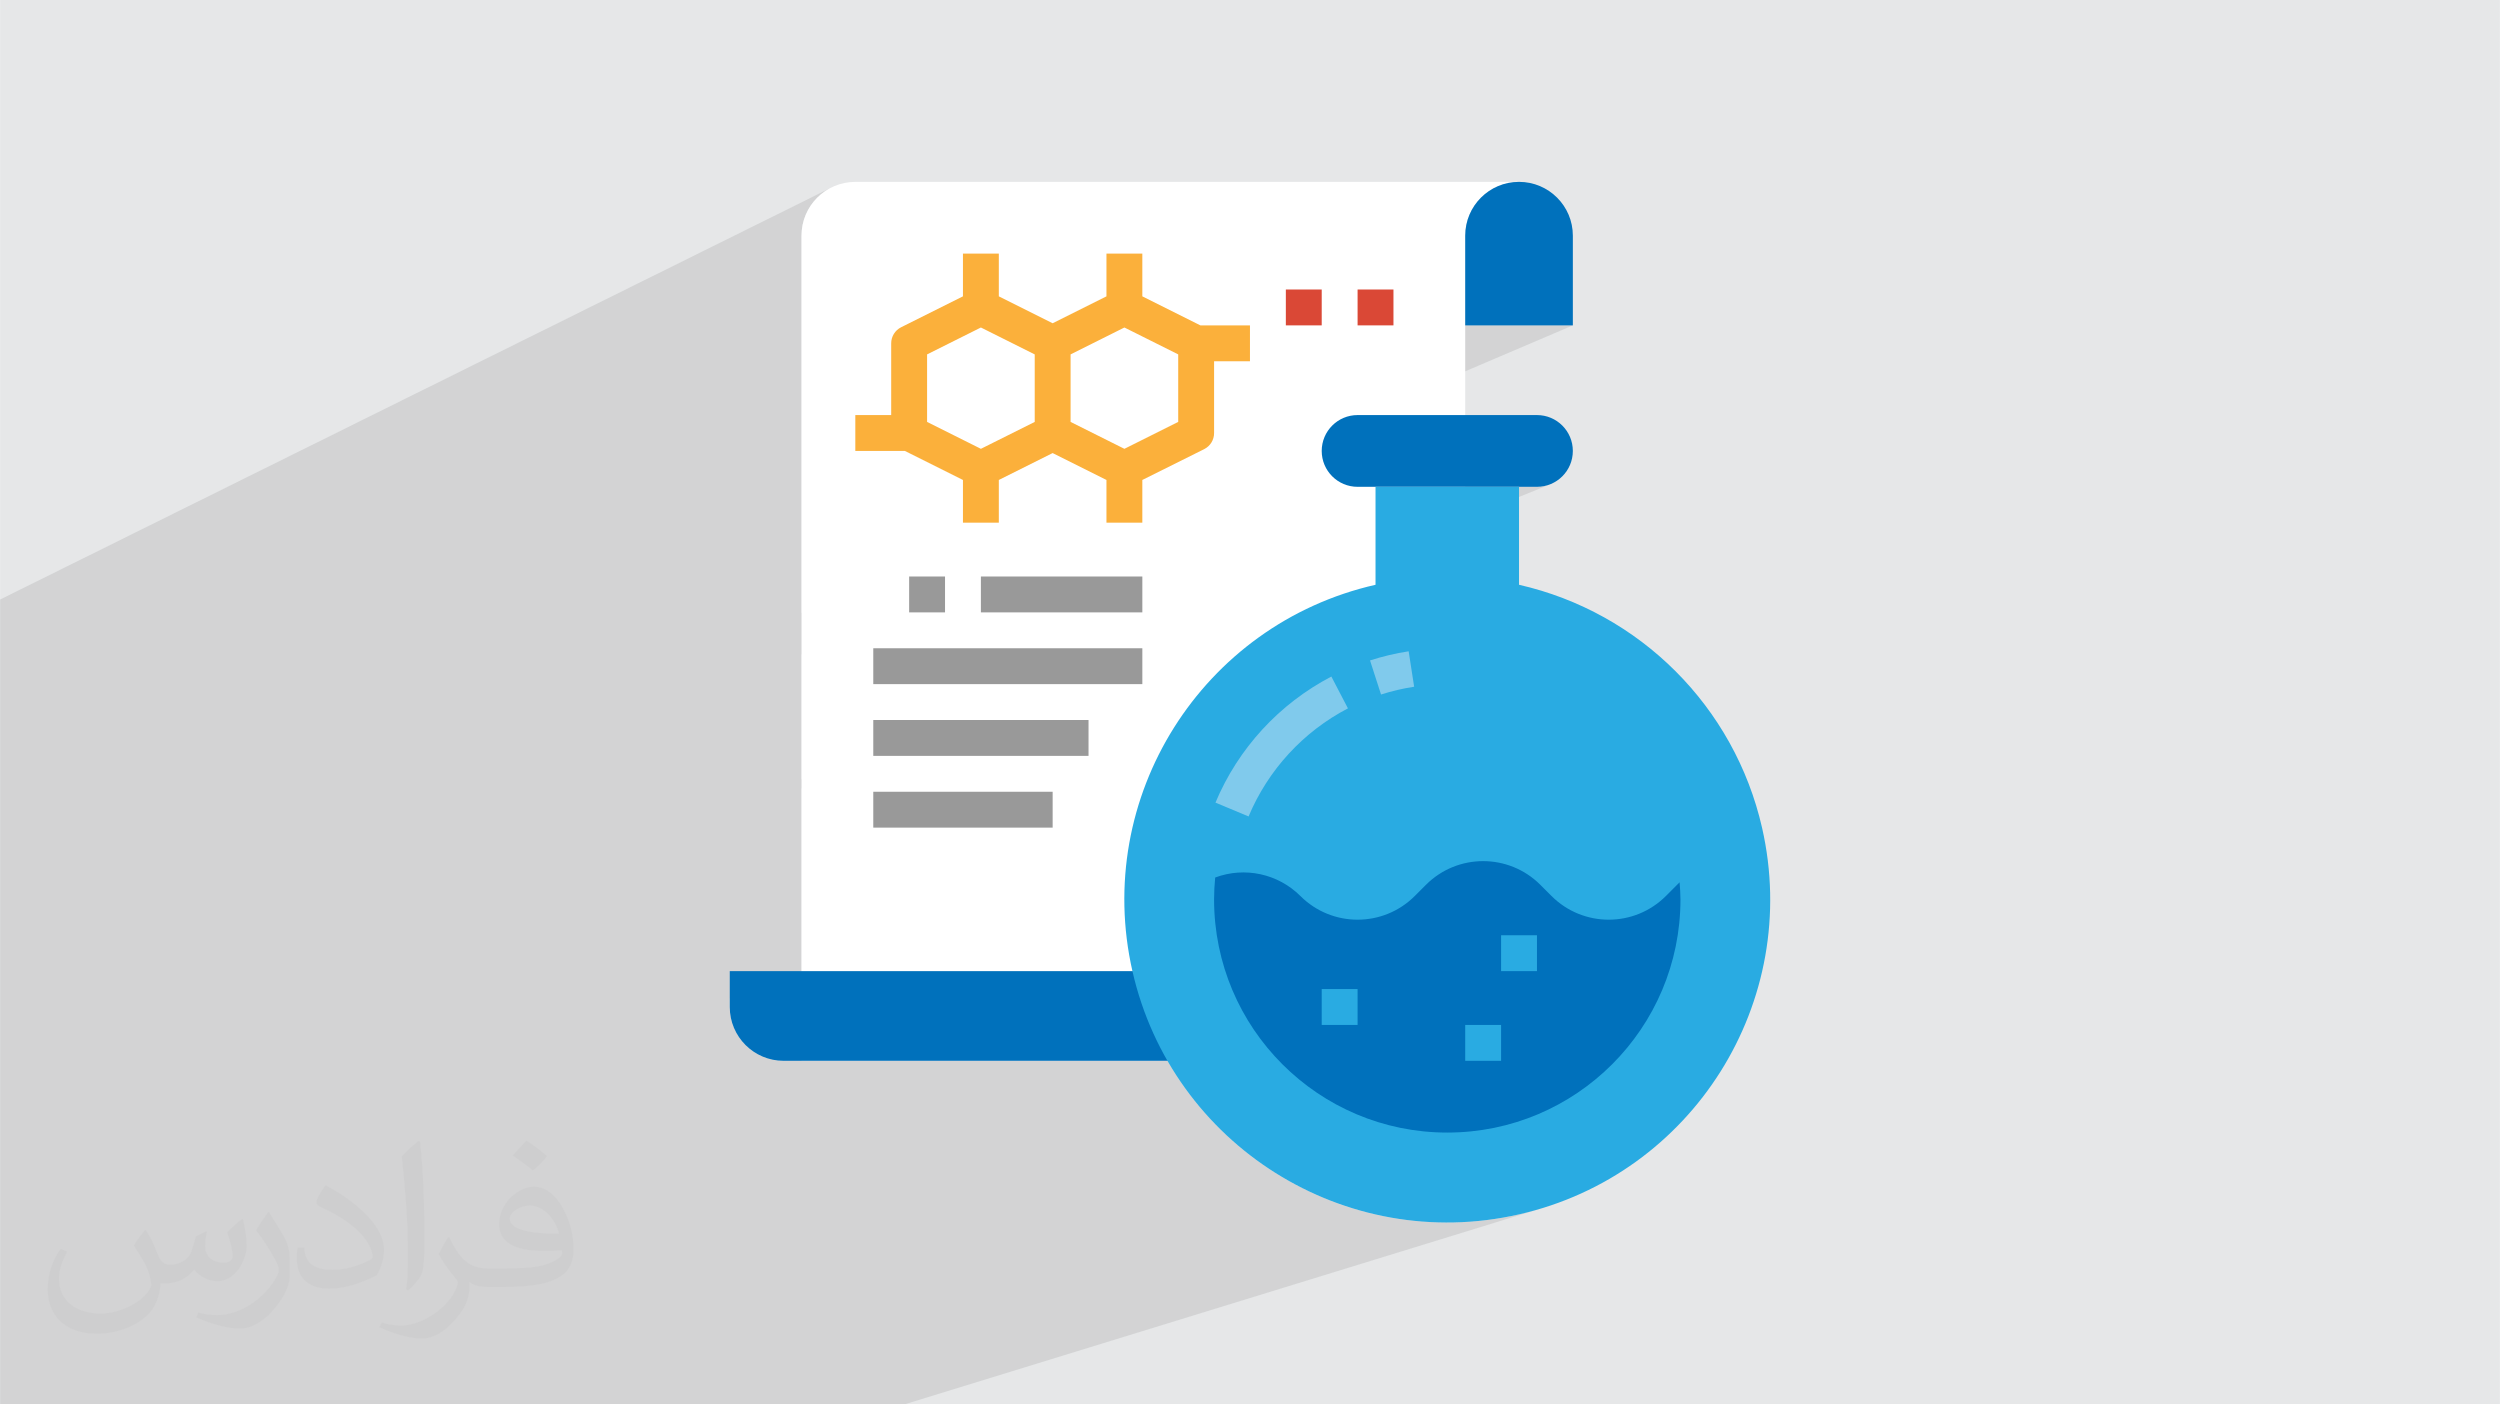 <?xml version="1.0" encoding="UTF-8"?>
<!DOCTYPE svg PUBLIC "-//W3C//DTD SVG 1.0//EN" "http://www.w3.org/TR/2001/REC-SVG-20010904/DTD/svg10.dtd">
<!-- Creator: CorelDRAW -->
<svg xmlns="http://www.w3.org/2000/svg" xml:space="preserve" width="3.708in" height="2.083in" version="1.0" style="shape-rendering:geometricPrecision; text-rendering:geometricPrecision; image-rendering:optimizeQuality; fill-rule:evenodd; clip-rule:evenodd"
viewBox="0 0 3702.73 2080.18"
 xmlns:xlink="http://www.w3.org/1999/xlink"
 xmlns:xodm="http://www.corel.com/coreldraw/odm/2003">
 <defs>
  <style type="text/css">
   <![CDATA[
    .fil0 {fill:#E6E7E8}
    .fil4 {fill:#0071BC;fill-rule:nonzero}
    .fil5 {fill:#29ABE2;fill-rule:nonzero}
    .fil6 {fill:#80CAEC;fill-rule:nonzero}
    .fil8 {fill:#999999;fill-rule:nonzero}
    .fil9 {fill:#DA4836;fill-rule:nonzero}
    .fil7 {fill:#FBB03B;fill-rule:nonzero}
    .fil3 {fill:white;fill-rule:nonzero}
    .fil2 {fill:#373435;fill-opacity:0.031}
    .fil1 {fill:#2B2A29;fill-opacity:0.102}
   ]]>
  </style>
 </defs>
 <g id="Layer_x0020_1">
  <polygon class="fil0" points="-0,0 3702.73,0 3702.73,2080.18 -0,2080.18 "/>
  <polygon class="fil1" points="-0,931.4 -0,888.02 1228.8,279.01 1222.23,283 1216.09,287.59 1210.43,292.74 1205.29,298.4 1200.7,304.54 1196.7,311.1 1193.35,318.07 1190.67,325.4 1188.7,333.04 1187.5,340.95 1187.08,349.1 1187.08,907.71 2170.14,481.94 2329.55,481.94 1187.08,969.5 1187.08,1154.4 2249.84,721.07 2276.42,721.07 2281.85,720.79 2287.12,719.98 2292.22,718.68 2297.1,716.89 1187.08,1167.95 1187.08,1438.43 1080.81,1478.66 1080.81,1491.56 1081.22,1499.71 1082.43,1507.63 1084.39,1515.27 1087.07,1522.59 1090.43,1529.56 1094.42,1536.14 1099.01,1542.27 1104.16,1547.93 1109.82,1553.07 1115.95,1557.66 1122.52,1561.66 1129.49,1565.01 1136.81,1567.69 1144.45,1569.66 1152.37,1570.86 1160.51,1571.27 1187.08,1571.27 1729.11,1571.27 1738.98,1587.65 1749.46,1603.55 1760.53,1618.97 1772.17,1633.88 1784.36,1648.28 1797.07,1662.16 1810.3,1675.49 1824.02,1688.29 1838.21,1700.52 1852.84,1712.17 1867.92,1723.24 1883.4,1733.71 1899.28,1743.57 1915.53,1752.81 1932.13,1761.42 1949.08,1769.37 1966.33,1776.67 1983.89,1783.3 2001.72,1789.24 2019.8,1794.49 2038.13,1799.02 2056.67,1802.85 2075.41,1805.93 2094.34,1808.27 2113.42,1809.86 2132.64,1810.67 2151.99,1810.71 2171.43,1809.94 2190.96,1808.38 2210.55,1806 2230.18,1802.78 2249.84,1798.73 2273.7,1792.65 1339.4,2080.18 1335.64,2080.18 256.71,2080.18 -0,2080.18 -0,2004.43 -0,1995.9 -0,1899.25 -0,1887.8 -0,1852.09 "/>
  <path class="fil2" d="M215.96 1821.93c7.07,10.71 11.65,21.01 16.13,32.45 3.33,6.66 5.09,18.93 20.7,18.93 4.57,0 11.13,-1.35 16.95,-4.57 6.55,-3.44 11.54,-8.64 14.15,-16.53l6.24 -21.01 15.19 -7.49 1.04 1.04c-2.08,7.91 -2.59,15.5 -2.59,21.43 0,17.57 15.19,24.23 27.25,24.23 7.07,0 13.42,-3.44 13.42,-9.89 0,-8.32 -3.53,-22.47 -8.12,-35.16 7.07,-7.07 14.15,-14.15 22.26,-19.87l1.25 0.63c3.53,14.98 5.51,29.75 5.51,39.63 0,9.67 -4.27,20.39 -7.8,27.36 -7.28,13.73 -20.18,24.65 -35.78,24.65 -11.85,0 -25.06,-5.93 -34.12,-16.95l-0.52 0c-8.53,10.61 -21.74,20.18 -42.86,20.18l-6.55 0c-1.04,13.94 -4.05,23.81 -8.64,32.66 -12.58,24.54 -49.92,41.92 -85.08,41.92 -48.89,0 -73.43,-28.19 -73.43,-65.73 0,-23.19 7.59,-44.72 19.24,-60.01l9.56 3.95c-7.28,13.94 -12.17,27.04 -12.17,39.94 0,35.16 28.61,51.9 61.58,51.9 30.58,0 68.44,-19.45 75.31,-42.02 -2.59,-24.65 -11.85,-36.19 -26,-58.66 4.27,-7.49 9.78,-14.98 16.64,-22.98l1.25 0 0 0 0 0 -0.01 -0.04zm563.83 -132.3c10.3,6.45 20.39,14.04 30.27,22.78 -5.51,7.8 -12.38,14.88 -20.91,21.12 -9.89,-8.01 -19.76,-14.88 -29.86,-22.16 6.86,-7.7 13.63,-15.08 20.49,-21.74l0 0 0 0 0 0 0 0 0 0 0.01 0zm5.3 96.11c-16.64,0 -30.27,10.92 -30.27,19.03 0,17.38 33.28,22.78 73.12,22.56 -4.99,-20.39 -22.47,-41.61 -42.86,-41.61l0 0.01zm-37.35 92.99c21.64,0 40.57,-0.63 55.02,-4.27 16.13,-4.05 29.75,-12.17 29.75,-17.78 0,-1.46 0,-3.22 -0.52,-4.68 -9.05,0.83 -19.45,0.83 -28.5,0.83 -29.33,0 -51.79,-6.66 -60.64,-23.09 -2.19,-4.57 -3.74,-9.67 -3.74,-15.5 0,-15.92 6.86,-31.41 18.93,-42.13 10.08,-8.84 21.22,-14.35 32.55,-14.35 20.49,0 36.81,16.44 48.26,42.34 6.24,14.15 10.5,30.47 10.5,51.07 0,13.73 -3.74,25.27 -12.27,33.8 -15.92,15.4 -45.24,21.22 -90.17,21.22l-20.39 0 0 0 -5.3 0c-11.13,0 -19.14,-1.98 -25.48,-6.86l-1.04 0c0.31,2.59 0.52,5.09 0.52,7.49 0,10.08 -3.33,22.98 -10.08,33.28 -19.97,29.64 -41.61,42.53 -60.33,42.53 -18.93,0 -42.13,-7.28 -63.03,-16.75l3.74 -7.28c6.76,2.81 16.13,4.68 29.02,4.68 33.8,0 78.21,-32.45 83.72,-64.17 -1.25,-2.59 -3.53,-6.03 -6.76,-9.67 -9.89,-11.75 -16.13,-21.53 -21.95,-31.82 4.99,-9.89 9.56,-17.78 13.83,-24.96l1.77 -0.21c14.46,29.44 27.56,46.28 56.78,46.28l4.57 0 0 0 21.22 0 0 0 0 0 0 0 0 0 0 0 0.04 0zm-146.45 31.1c2.5,-13.52 2.7,-28.7 2.7,-42.86l0 -21.01c0,-39.21 -4.99,-96.2 -9.05,-133.34 7.07,-7.59 16.95,-16.53 24.75,-22.56l2.29 0.63c5.3,46.7 6.55,100.79 6.55,150.81 0,13.11 -0.52,25.9 -1.77,35.26 -0.73,11.85 -7.59,20.8 -22.26,34.53l-3.22 -1.46zm-150.71 -61.89c0.73,18.41 9.78,32.87 41.4,32.87 19.66,0 36.3,-5.09 54.71,-13.83 3.33,-1.46 5.09,-3.44 5.09,-5.09 0,-11.54 -8.84,-26.83 -23.71,-40.77 -14.46,-13.11 -33.6,-24.65 -51.48,-32.35 -6.14,-2.59 -8.12,-5.3 -8.12,-7.91 0,-5.3 7.07,-16.44 12.9,-24.44l1.98 -0.21c20.49,10.71 43.38,26.63 60.33,44.3 15.4,16.33 24.96,32.87 24.96,50.86 0,13.31 -4.05,25.79 -10.61,37.44 -22.47,11.33 -46.39,19.97 -70.1,19.97 -28.81,0 -48.47,-13.52 -48.47,-45.24 0,-3.44 0,-8.73 1.25,-15.61l9.89 0 0 0 0 0 0 0 0 0 0 0 -0.01 0zm-52.11 -52.32l17.89 28.92c6.55,10.71 12.69,22.37 12.69,40.77l0 23.5c0,19.03 -12.17,39.42 -31.82,59.6 -15.4,13.63 -29.02,19.45 -41.61,19.45 -18.72,0 -40.15,-5.82 -64.9,-16.44l2.81 -7.28c7.8,2.08 16.84,3.84 27.98,3.84 35.58,-0.21 71.97,-26.21 88.61,-57.93 1.98,-3.64 2.7,-7.07 2.7,-9.47 0,-3.64 -1.98,-7.7 -3.53,-11.33 -9.05,-17.05 -19.14,-32.66 -30.27,-47.12 5.82,-9.16 11.65,-17.99 17.99,-26.73l1.46 0.21 0 0 0 0 0 0 0 0 0 0 -0.01 0z"/>
  <g id="_1976519776704">
   <path class="fil3" d="M2010.72 269.39l-743.93 0c-44.02,0 -79.71,35.69 -79.71,79.71l0 1222.18 903.34 0c44.02,0 79.71,-35.69 79.71,-79.71l0 -1142.47c0,-44.02 35.68,-79.71 79.71,-79.71l-239.12 0z"/>
   <g>
    <path class="fil4" d="M2090.43 1571.27c-44.02,0 -79.71,-35.69 -79.71,-79.71l0 -53.14 -929.92 0 0 53.14c0,44.02 35.69,79.71 79.71,79.71l929.92 0z"/>
    <path class="fil4" d="M2170.14 481.94l0 -132.85c0,-44.02 35.68,-79.71 79.71,-79.71 44.02,0 79.71,35.69 79.71,79.71l0 132.85 -159.41 0z"/>
    <path class="fil4" d="M2143.57 721.07l-132.85 0c-29.35,0 -53.14,-23.79 -53.14,-53.14 0,-29.35 23.79,-53.14 53.14,-53.14l265.69 0c29.35,0 53.14,23.79 53.14,53.14 0,29.35 -23.79,53.14 -53.14,53.14l-132.85 0z"/>
   </g>
   <path class="fil5" d="M2037.29 721.07l0 145.09c-257.52,58.69 -418.7,315.04 -360.01,572.56 58.69,257.52 315.04,418.7 572.56,360.01 257.52,-58.69 418.7,-315.04 360.01,-572.56 -40.84,-179.21 -180.79,-319.16 -360.01,-360.01l0 -145.09 -212.55 0z"/>
   <path class="fil6" d="M1849.26 1209.32l-49.05 -20.48c33.68,-80.37 94.4,-146.42 171.67,-186.73l24.55 47.11c-66.24,34.56 -118.3,91.2 -147.17,160.1l0 0z"/>
   <path class="fil4" d="M2467.42 1327.13c-46.79,46.8 -122.66,46.8 -169.46,0l-16.53 -16.53c-46.8,-46.8 -122.66,-46.8 -169.46,0l-16.53 16.53c-46.8,46.8 -122.66,46.8 -169.46,0 -33.1,-33 -82.38,-43.69 -126.18,-27.37 -1.01,10.63 -1.65,21.44 -1.65,32.39 0,190.76 154.64,345.4 345.4,345.4 190.76,0 345.4,-154.64 345.4,-345.4 0,-8.53 -0.66,-16.9 -1.28,-25.3l-20.27 20.28z"/>
   <path class="fil6" d="M2045.45 1028.71l-16.31 -50.48c18.69,-6.02 37.82,-10.55 57.23,-13.55l8.13 52.5c-16.63,2.54 -33.03,6.39 -49.05,11.53z"/>
   <g>
    <polygon class="fil5" points="2223.28,1385.29 2276.42,1385.29 2276.42,1438.43 2223.28,1438.43 "/>
    <polygon class="fil5" points="1957.59,1465 2010.72,1465 2010.72,1518.13 1957.59,1518.14 "/>
    <polygon class="fil5" points="2170.14,1518.14 2223.28,1518.14 2223.28,1571.27 2170.14,1571.27 "/>
   </g>
   <path class="fil7" d="M1851.31 481.94l-73.44 0 -85.98 -42.99 0 -63.29 -53.14 0 0 63.29 -79.71 39.86 -79.71 -39.86 0 -63.29 -53.14 0 0 63.29 -91.59 45.78c-9.01,4.5 -14.69,13.71 -14.69,23.78l0 106.28 -53.14 0 0 53.14 73.44 0 85.98 42.99 0 63.29 53.14 0 0 -63.29 79.71 -39.85 79.71 39.85 0 63.29 53.14 0 0 -63.29 91.59 -45.64c9.05,-4.52 14.75,-13.79 14.69,-23.91l0 -106.28 53.14 0 0 -53.14zm-478.24 42.99l79.71 -39.85 79.71 39.85 0 100.01 -79.71 39.85 -79.71 -39.85 0 -100.01zm371.97 100.01l-79.71 39.85 -79.71 -39.85 0 -100.01 79.71 -39.85 79.71 39.85 0 100.01z"/>
   <g>
    <polygon class="fil8" points="1293.36,960.19 1691.9,960.19 1691.9,1013.32 1293.36,1013.32 "/>
    <polygon class="fil8" points="1293.36,1066.46 1612.19,1066.46 1612.19,1119.6 1293.36,1119.6 "/>
    <polygon class="fil8" points="1293.36,1172.74 1559.05,1172.74 1559.05,1225.88 1293.36,1225.88 "/>
    <polygon class="fil8" points="1452.77,853.91 1691.9,853.91 1691.9,907.05 1452.77,907.05 "/>
   </g>
   <polygon class="fil9" points="1904.45,428.81 1957.59,428.81 1957.59,481.94 1904.45,481.94 "/>
   <polygon class="fil8" points="1346.5,853.91 1399.64,853.91 1399.64,907.05 1346.5,907.05 "/>
   <polygon class="fil9" points="2010.72,428.81 2063.86,428.81 2063.86,481.94 2010.72,481.94 "/>
   <g>
   </g>
   <g>
   </g>
   <g>
   </g>
   <g>
   </g>
   <g>
   </g>
   <g>
   </g>
   <g>
   </g>
   <g>
   </g>
   <g>
   </g>
   <g>
   </g>
   <g>
   </g>
   <g>
   </g>
   <g>
   </g>
   <g>
   </g>
   <g>
   </g>
  </g>
 </g>
</svg>
